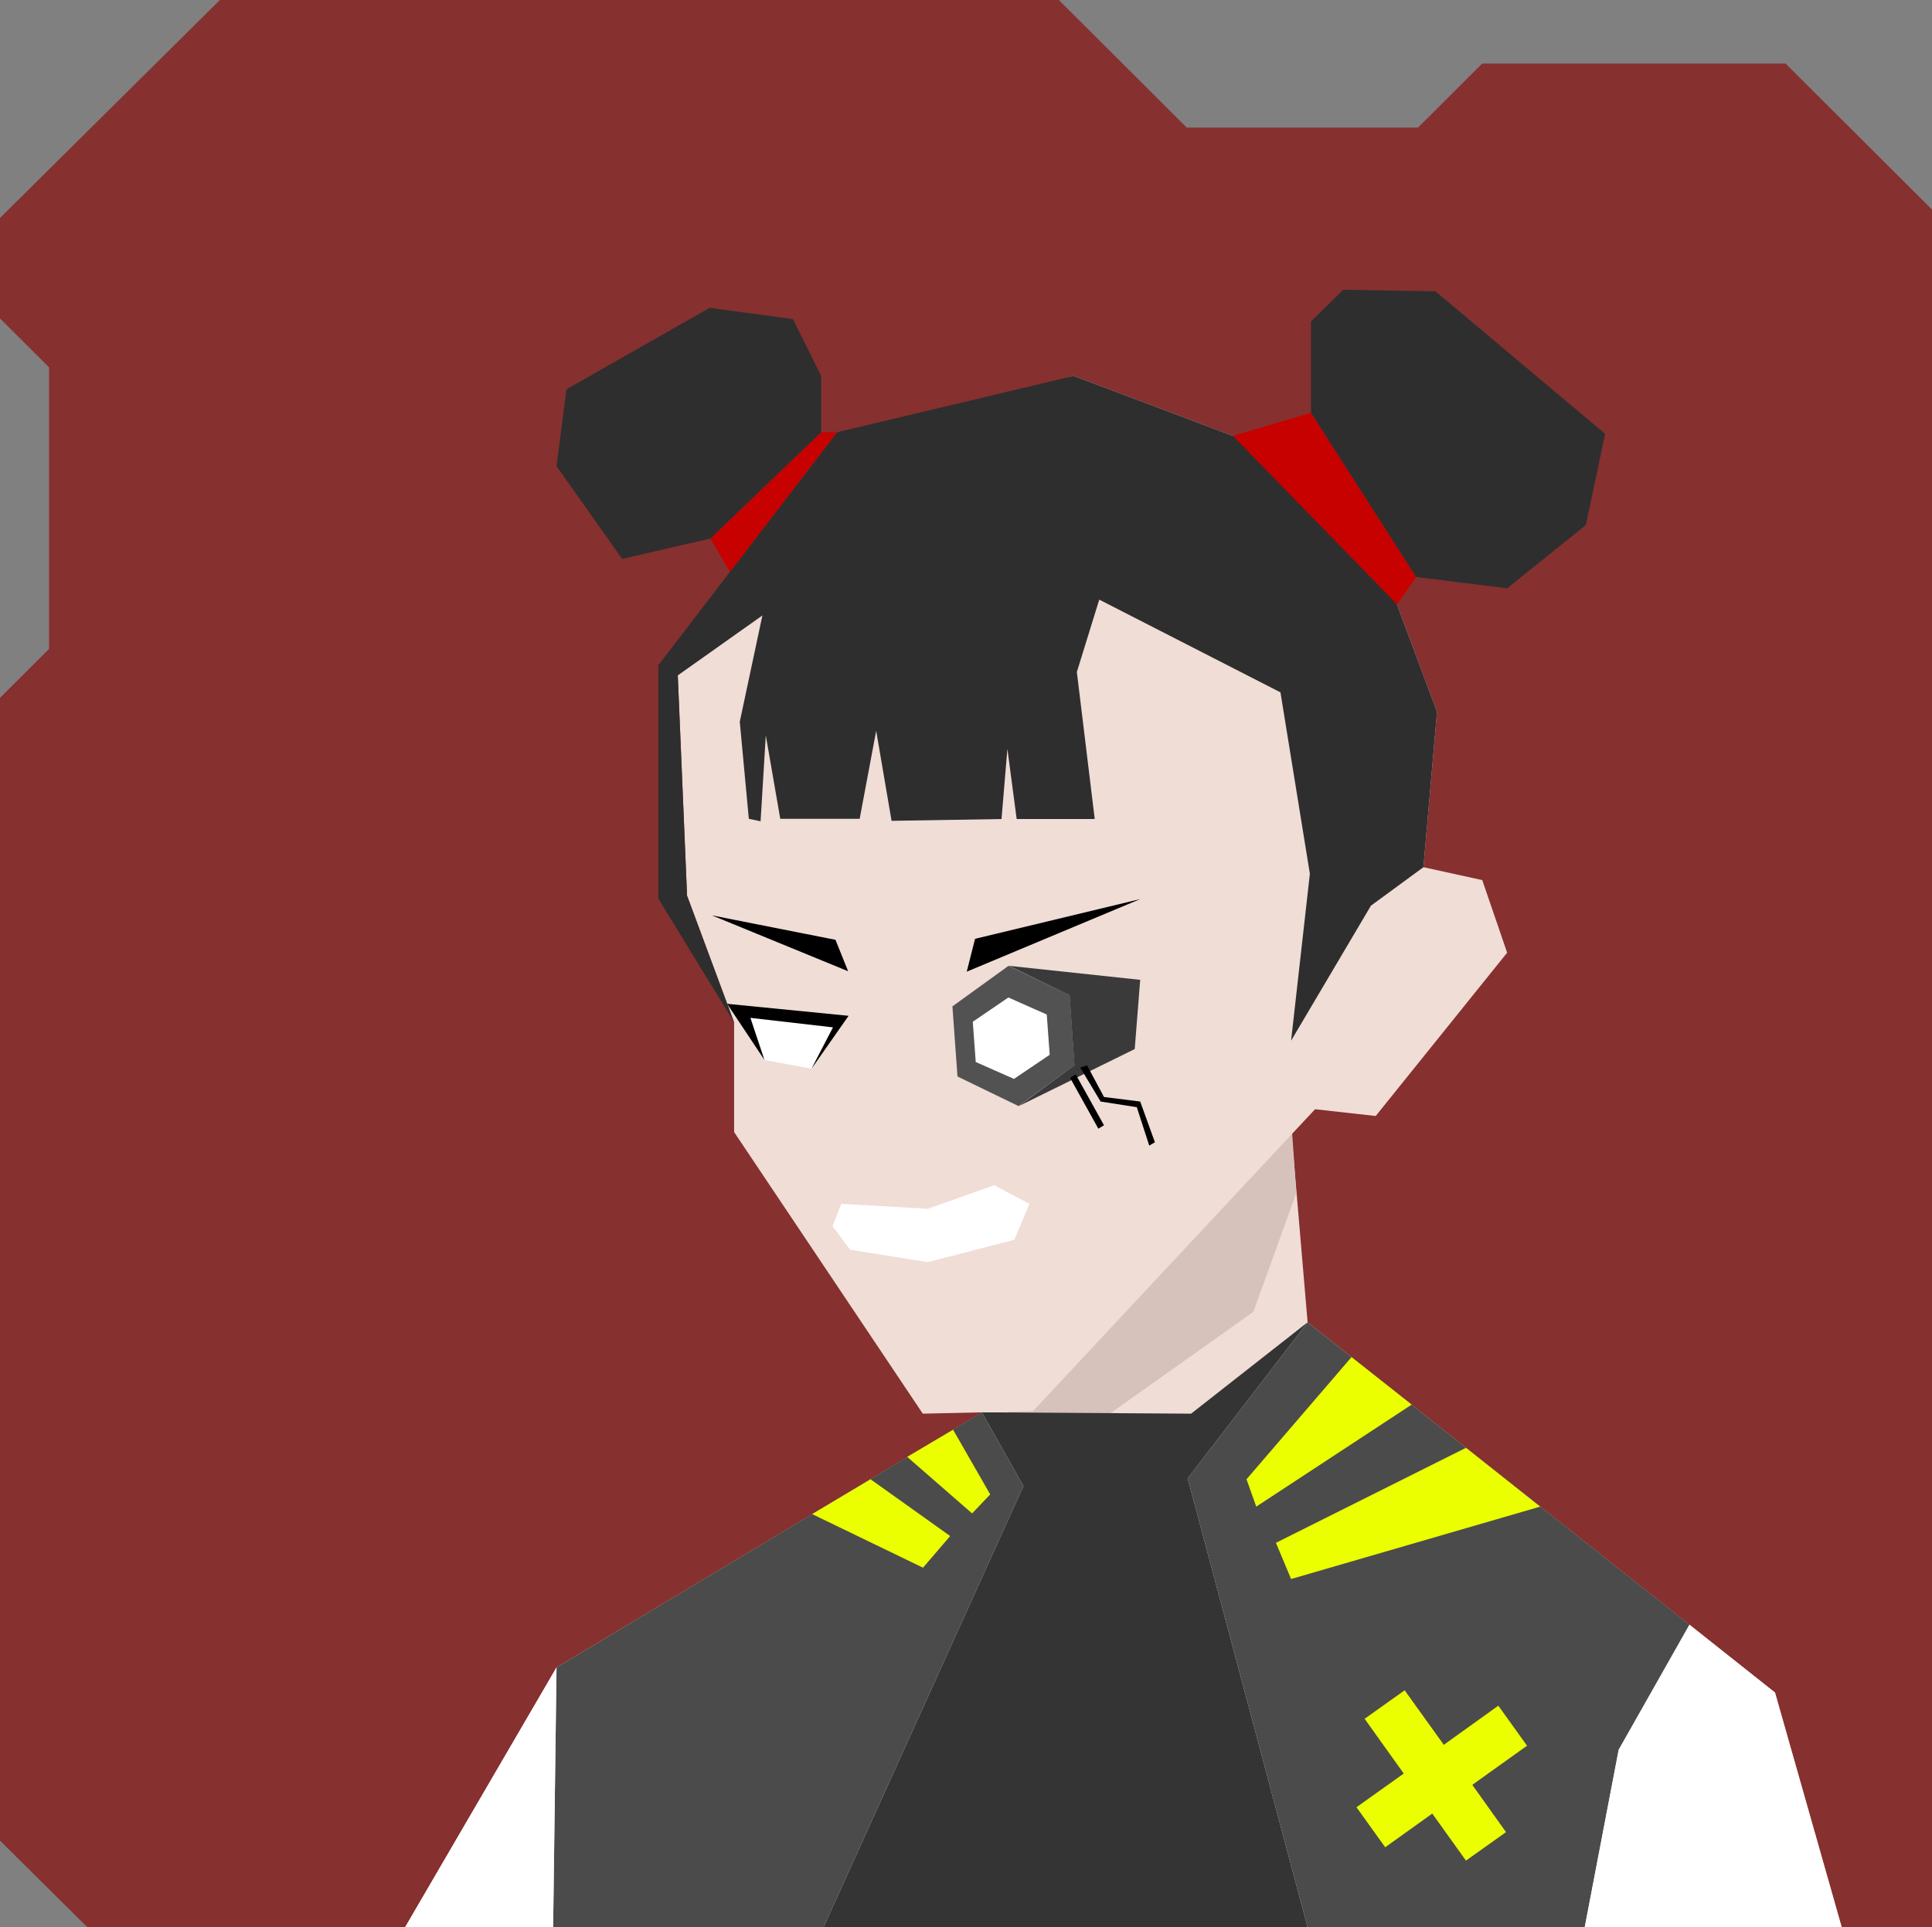 <svg xmlns="http://www.w3.org/2000/svg" width="854" height="852" viewBox="0 0 854 852" fill="none"><rect x="0" y="0" width="854" height="852" fill="#808080" stroke="none"/>    <g id="svgBg"><path d="M97.19 0L0 96.366V140.78L21.683 162.412V286.884L0 308.517V813.759L38.567 852H854V92.669L789.283 28.104H655.177L626.823 56.393H524.558L468.032 0H97.19Z" fill="#863030" /></g><g id="svgBody"><path d="M179.1 852L246 737.2L450.8 614.4L429.1 563.5L563.3 412.1L578 584.6L784.6 748.3L814.1 852.1L179.1 852Z" fill="#F0DDD6" /><path d="M445.4 601.6L428.5 560.5L565 412L573 527.5L554 580L469.3 640.1L445.3 624.1L445.4 601.6Z" fill="#D6C2BB" /><path d="M578 584.6L526.5 625L434 624.4L452.4 657L364 852.1H578L525 653.6L578 584.6Z" fill="#343434" /><path d="M525 653.6L578 584.6L746.8 718.3L715.5 773.6L700.5 852L578 852.1L525 653.6Z" fill="#4B4B4B" /><path d="M434 624.4L452.4 657L364 852.1H244.5L246 737.2L434 624.4Z" fill="#4B4B4B" /><path d="M246 737.2L244.5 852.1L179.1 852L246 737.2Z" fill="white" /><path d="M746.8 718.3L715.5 773.6L700.5 852L814.1 852.1L784.6 748.3L746.8 718.3Z" fill="white" /><path d="M421.3 632.1L437.7 660.7L429.7 669.1L401 644.1L421.3 632.1Z" fill="#EBFF00" /><path d="M384.8 654L420 679.1L408 693.1L359 669.4L384.8 654Z" fill="#EBFF00" /><path d="M597.4 600L551 654L555.3 666.1L624 621L597.4 600Z" fill="#EBFF00" /><path d="M648 640.1L564 682.1L570.7 698.1L680.8 666.1L648 640.1Z" fill="#EBFF00" /><path d="M675 771.8L662.3 754.1L638.2 771.4L620.9 747.3L603.2 759.9L620.5 784.1L599.6 799L612.3 816.7L633.1 801.8L648 822.6L665.7 810L650.8 789.1L675 771.8Z" fill="#EBFF00" /></g><g id="svgHead"><path d="M581.3 490.4L456.6 623.9L407.9 625L324.5 500.5V452L303.7 396L299.6 298.6L371.3 199.7L474.6 166.2L597 212.3L635.2 314.7L629.2 383.4L655.2 389.1L666.2 421.2L608.1 493.4L581.3 490.4Z" fill="#F0DDD6" /><path d="M368 542.097L371.879 532.226L410.115 534.419L439.484 524L455 532.226L448.35 548.129L410.115 558L375.758 552.516L368 542.097Z" fill="white" /><path d="M369.9 454.4L358.7 472.5L337.9 468.6L328.4 449.6L369.9 454.4Z" fill="white" /><path d="M374.9 429.4L314.7 404.7L369.3 415.5L374.9 429.4Z" fill="black" /><path d="M427.329 429.589L504 397.5L431.005 415.061L427.329 429.589Z" fill="black" /><path d="M358.7 472.5L368.2 454.2L331.7 450L337.9 468.6L321.4 443.8L375.1 449.1L358.7 472.5Z" fill="black" /><path d="M475 471.007L450.202 489L423.236 475.926L421 444.926L445.798 427L472.832 440.007L475 471.007Z" fill="#525252" /><path d="M431.305 469.533L430 451.733L445.729 441L462.695 448.533L464 466.333L448.202 477L431.305 469.533Z" fill="white" /><path d="M446 427L504 433.2L501.583 463.796L450.363 489L474.933 471.007L472.785 440.007L446 427Z" fill="#3A3A3A" /><path d="M488 485L480.5 471L477.5 472L486.5 487L502.5 489.5L508 506.5L510.5 505L504 487L488 485Z" fill="black" /><path d="M488 497.5L475.5 475L473 476.5L485.5 499L488 497.5Z" fill="black" /><path d="M324.5 452L303.7 396L299.6 298.6L337 272.1L327 319.1L331 362L336.2 363.1L338.5 325.1L344.9 362H380L387.3 323.1L394.1 362.9L442.7 362.1L445.3 331.1L449.4 362.1H483.9L476 297.1L485.9 265.1L566 306.1L579 386.3L570.7 460.1L606 400.4L629.2 383.4L635.2 314.7L597 212.3L474.6 166.2L370 191.1L291 294.1V397.3L324.5 452Z" fill="#2E2E2E" /><path d="M322.7 252.8L370 191.1H363L314 238.1L322.7 252.8Z" fill="#C70000" /><path d="M545 192.7L617.5 267.2L626 255.1L579.5 182.5L545 192.7Z" fill="#C70000" /><path d="M314 238.1L363 191.1V166.2L350.5 141.1L313.7 136.1L250.4 172.1L246 206.1L275 247.1L314 238.1Z" fill="#2E2E2E" /><path d="M579.5 182.5L626 255.1L666.2 260.1L701 232.1L709.5 191.8L634.5 128.8L593.8 128.1L579.5 142.1V182.5Z" fill="#2E2E2E" /></g></svg>